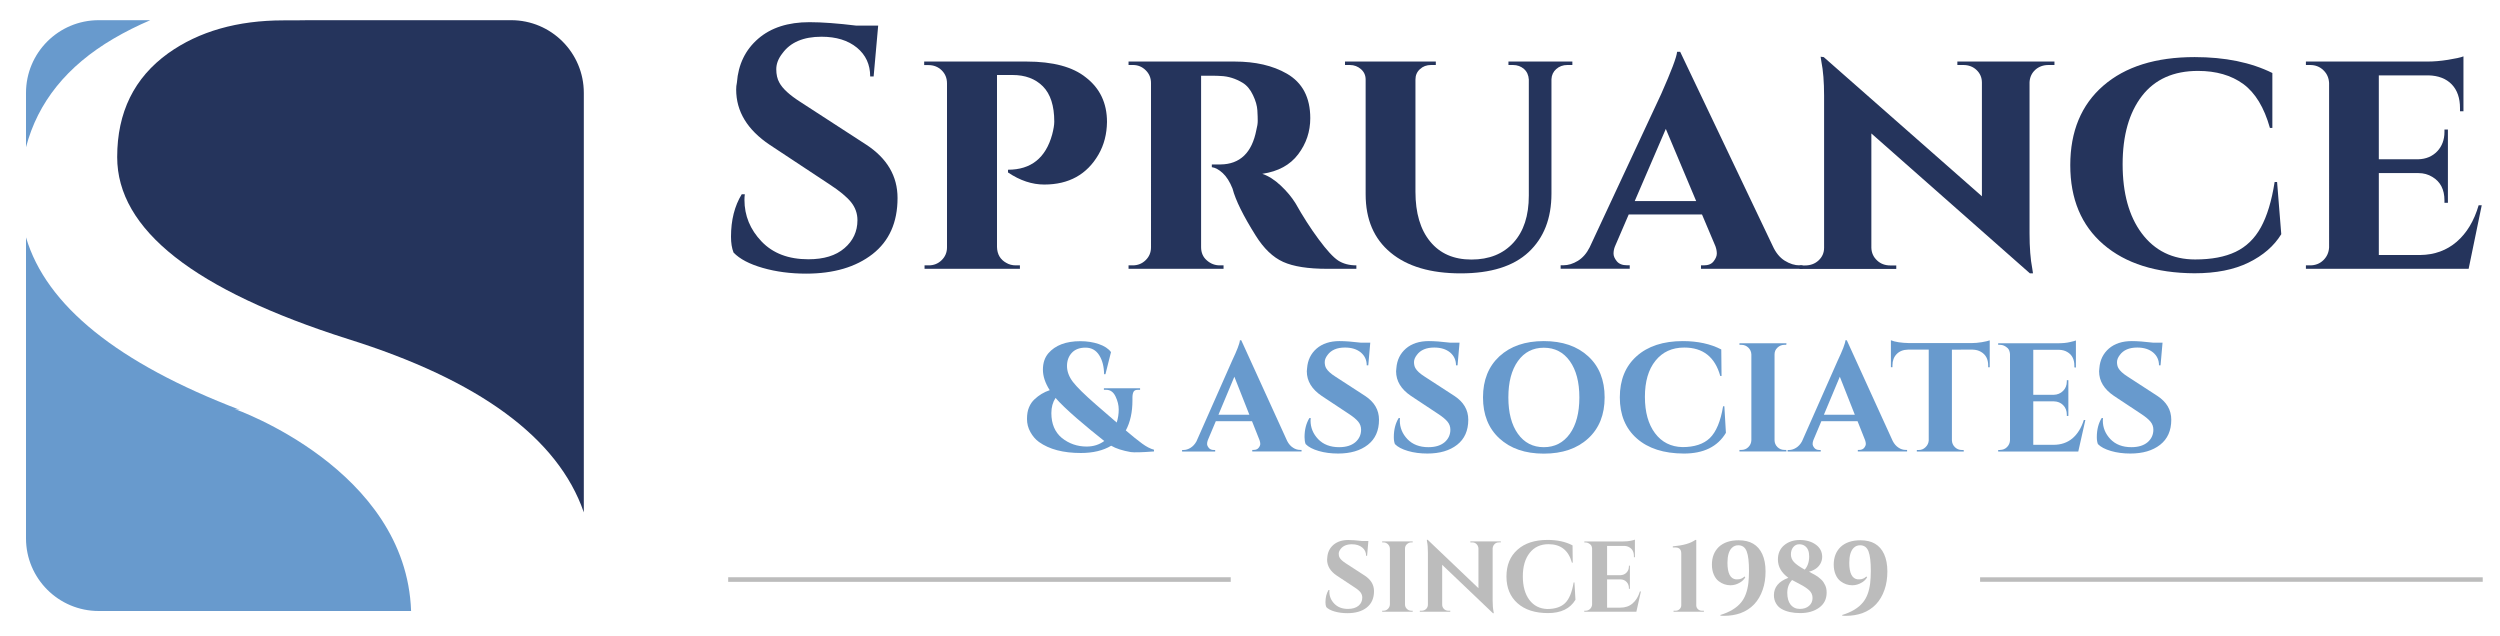 <?xml version="1.0" encoding="utf-8"?>
<!-- Generator: Adobe Illustrator 25.0.0, SVG Export Plug-In . SVG Version: 6.00 Build 0)  -->
<svg version="1.1" id="Layer_1" xmlns="http://www.w3.org/2000/svg" xmlns:xlink="http://www.w3.org/1999/xlink" x="0px" y="0px"
	 viewBox="0 0 275 70" style="enable-background:new 0 0 275 70;" xml:space="preserve">
<style type="text/css">
	.st0{fill:#25345C;}
	.st1{fill:#689ACD;}
	.st2{fill:#BCBCBC;stroke:#BCBCBC;stroke-width:0.494;stroke-miterlimit:10;}
	.st3{fill:#BCBCBC;}
	.st4{fill:#BCBCBC;stroke:#BCBCBC;stroke-width:0.507;stroke-miterlimit:10;}
</style>
<path class="st0" d="M31.19,2.24c-5.07,0-9.31,1.21-12.69,3.62c-3.74,2.69-5.61,6.49-5.61,11.42c0,7.97,8.46,14.63,25.38,20.01
	c14.47,4.53,23.12,10.89,25.95,19.07V10.22c0-4.42-3.58-8-8-8H34C33.1,2.24,32.15,2.24,31.19,2.24"/>
<path class="st1" d="M25.81,44.99c0.2,0.03,0.39,0.07,0.59,0.1C12.93,39.94,5.08,33.61,2.86,26.11v33.11c0,4.41,3.58,7.99,8,7.99
	h34.36C44.68,51.57,25.81,44.99,25.81,44.99"/>
<path class="st1" d="M12.49,4.25c1.31-0.77,2.67-1.44,4.04-2.03h-5.67c-4.42,0-8,3.58-8,8v5.97C4.16,11.24,7.36,7.26,12.49,4.25"/>
<g>
	<path class="st0" d="M80.41,26.04c0-1.82,0.39-3.38,1.18-4.67h0.34c-0.03,0.2-0.04,0.41-0.04,0.61c0,1.75,0.63,3.27,1.88,4.58
		c1.25,1.31,2.97,1.96,5.15,1.96c1.7,0,3.02-0.4,3.97-1.22c0.95-0.81,1.43-1.84,1.43-3.08c0-0.73-0.23-1.39-0.7-1.98
		c-0.47-0.58-1.25-1.23-2.34-1.94l-6.61-4.37c-2.46-1.65-3.69-3.67-3.69-6.08c0-0.25,0.02-0.51,0.08-0.76
		c0.15-2,0.93-3.61,2.34-4.83c1.41-1.22,3.29-1.82,5.64-1.82c1.39,0,3.12,0.13,5.17,0.38h2.39L96.1,8.41h-0.38
		c0-1.32-0.49-2.37-1.46-3.17c-0.98-0.8-2.27-1.2-3.9-1.2c-1.98,0-3.41,0.61-4.29,1.82c-0.46,0.58-0.68,1.17-0.68,1.75
		c0,0.58,0.11,1.08,0.34,1.48c0.35,0.66,1.13,1.37,2.32,2.13l7.26,4.71c2.28,1.5,3.42,3.45,3.42,5.85c0,2.69-0.92,4.74-2.75,6.17
		c-1.84,1.43-4.27,2.15-7.31,2.15c-1.72,0-3.31-0.21-4.77-0.63c-1.46-0.42-2.53-0.98-3.21-1.69C80.5,27.3,80.41,26.72,80.41,26.04z"
		/>
	<path class="st0" d="M120.84,16.99c-1.27,2.2-3.26,3.31-5.97,3.31c-1.34,0-2.67-0.44-3.99-1.33v-0.3c2.53,0,4.15-1.29,4.86-3.88
		c0.15-0.58,0.23-1.05,0.23-1.41c0-1.75-0.42-3.04-1.25-3.88c-0.84-0.84-1.95-1.25-3.34-1.25h-1.71v18.92
		c0.02,0.81,0.37,1.39,1.03,1.75c0.3,0.18,0.65,0.27,1.03,0.27h0.46v0.38h-10.49v-0.38h0.46c0.56,0,1.03-0.19,1.42-0.57
		c0.39-0.38,0.59-0.85,0.59-1.41V9.17c0-0.58-0.2-1.06-0.59-1.44c-0.39-0.38-0.88-0.57-1.46-0.57h-0.46V6.77h11.25
		c2.91,0,5.09,0.58,6.54,1.75c1.54,1.19,2.32,2.82,2.32,4.9C121.75,14.74,121.45,15.93,120.84,16.99z"/>
	<path class="st0" d="M133.34,8.33h-1.22v18.85c0,0.61,0.21,1.1,0.63,1.46c0.42,0.37,0.89,0.55,1.42,0.55h0.42v0.38h-10.45v-0.38
		h0.46c0.56,0,1.03-0.19,1.42-0.57c0.39-0.38,0.59-0.85,0.59-1.41V9.13c0-0.56-0.2-1.03-0.59-1.41c-0.39-0.38-0.85-0.57-1.39-0.57
		h-0.49V6.77h11.67c2.28,0,4.19,0.44,5.74,1.33c1.72,0.99,2.58,2.62,2.58,4.9c0,1.47-0.44,2.79-1.33,3.97
		c-0.89,1.18-2.2,1.89-3.95,2.15c0.68,0.23,1.36,0.66,2.03,1.29c0.67,0.63,1.21,1.28,1.62,1.94c0.81,1.44,1.66,2.77,2.55,3.97
		c0.89,1.2,1.6,1.98,2.15,2.34c0.54,0.35,1.21,0.53,2,0.53v0.38H146c-2.1,0-3.72-0.25-4.85-0.76c-1.13-0.51-2.13-1.47-3.02-2.89
		c-1.37-2.18-2.22-3.9-2.55-5.17c-0.3-0.76-0.67-1.33-1.08-1.71s-0.82-0.6-1.2-0.65v-0.3h0.95c2.15-0.02,3.47-1.29,3.95-3.8
		c0.1-0.38,0.15-0.71,0.15-0.99c0-0.28-0.01-0.67-0.04-1.16c-0.03-0.49-0.18-1.05-0.48-1.67c-0.29-0.62-0.67-1.07-1.12-1.35
		c-0.79-0.48-1.6-0.73-2.43-0.76C134.01,8.34,133.7,8.33,133.34,8.33z"/>
	<path class="st0" d="M172.94,7.15h-0.53c-0.48,0-0.89,0.15-1.22,0.44c-0.33,0.29-0.51,0.67-0.53,1.12v12.58
		c0,2.74-0.84,4.88-2.51,6.44c-1.67,1.56-4.16,2.34-7.47,2.34c-3.31,0-5.88-0.76-7.71-2.28c-1.84-1.52-2.75-3.66-2.75-6.42V8.75
		c0-0.46-0.17-0.84-0.51-1.14c-0.34-0.3-0.75-0.46-1.23-0.46h-0.53V6.77h9.99v0.38h-0.53c-0.48,0-0.89,0.15-1.22,0.46
		c-0.33,0.3-0.49,0.68-0.49,1.14V21.1c0,2.33,0.54,4.16,1.62,5.47c1.08,1.32,2.59,1.98,4.54,1.98c1.95,0,3.49-0.62,4.62-1.86
		c1.13-1.24,1.69-2.96,1.69-5.17V8.75c-0.03-0.48-0.2-0.87-0.53-1.16c-0.33-0.29-0.73-0.44-1.22-0.44h-0.49V6.77h7.03V7.15z"/>
	<path class="st0" d="M197.98,29.19h0.3v0.38h-11.17v-0.38h0.3c0.51,0,0.87-0.15,1.1-0.46c0.23-0.3,0.34-0.58,0.34-0.84
		c0-0.25-0.05-0.52-0.15-0.8l-1.48-3.5h-8.06l-1.52,3.53c-0.1,0.25-0.15,0.51-0.15,0.78c0,0.27,0.12,0.54,0.36,0.84
		c0.24,0.29,0.61,0.44,1.12,0.44h0.3v0.38h-7.6v-0.38h0.3c0.53,0,1.06-0.16,1.6-0.49c0.53-0.33,0.96-0.82,1.29-1.48l7.87-16.87
		c1.11-2.51,1.7-4.05,1.75-4.64h0.34l10.18,21.36c0.33,0.73,0.77,1.27,1.31,1.61C196.87,29.02,197.42,29.19,197.98,29.19z
		 M179.82,22.12h6.76l-3.34-7.94L179.82,22.12z"/>
	<path class="st0" d="M215.31,6.77h10.68v0.38h-0.65c-0.58,0-1.07,0.18-1.46,0.53c-0.39,0.36-0.6,0.81-0.63,1.37v16.61
		c0,1.57,0.1,2.86,0.3,3.88l0.08,0.53h-0.34l-17.44-15.39v12.58c0.02,0.56,0.23,1.02,0.63,1.39c0.39,0.37,0.88,0.55,1.46,0.55h0.65
		v0.38h-10.64v-0.38h0.61c0.58,0,1.08-0.18,1.48-0.55c0.4-0.37,0.61-0.83,0.61-1.39V10.53c0-1.52-0.1-2.77-0.3-3.76l-0.08-0.53
		l0.34,0.04l17.4,15.31V9.09c0-0.56-0.2-1.02-0.59-1.39c-0.39-0.37-0.88-0.55-1.46-0.55h-0.65V6.77z"/>
	<path class="st0" d="M231.38,26.89c-2.43-2.09-3.65-5-3.65-8.72s1.21-6.64,3.63-8.74c2.42-2.1,5.77-3.15,10.05-3.15
		c3.34,0,6.19,0.58,8.55,1.75v6.04h-0.27c-0.63-2.25-1.61-3.86-2.93-4.83c-1.32-0.96-2.98-1.44-4.98-1.44
		c-2.69,0-4.74,0.92-6.16,2.75c-1.42,1.84-2.13,4.35-2.13,7.52c0,3.18,0.7,5.71,2.09,7.58c1.44,1.93,3.41,2.89,5.89,2.89
		c1.8,0,3.28-0.28,4.45-0.84c1.17-0.56,2.09-1.45,2.77-2.68c0.68-1.23,1.19-2.89,1.52-5h0.27l0.46,5.74
		c-0.79,1.29-1.98,2.33-3.59,3.12c-1.61,0.79-3.59,1.18-5.95,1.18C237.16,30.04,233.81,28.98,231.38,26.89z"/>
	<path class="st0" d="M271.55,29.57h-17.9v-0.38h0.46c0.58,0,1.07-0.19,1.46-0.57c0.39-0.38,0.6-0.85,0.63-1.41V9.13
		c-0.03-0.56-0.23-1.03-0.63-1.41c-0.39-0.38-0.88-0.57-1.46-0.57h-0.46V6.77h13.38c0.68,0,1.43-0.06,2.24-0.19
		c0.81-0.13,1.38-0.25,1.71-0.38v6.04h-0.38V11.9c0-1.11-0.3-1.99-0.91-2.62c-0.61-0.63-1.46-0.96-2.55-0.99h-5.47v9.23H266
		c0.86-0.02,1.56-0.32,2.09-0.87c0.53-0.56,0.8-1.27,0.8-2.13v-0.27h0.38v8.06h-0.38v-0.27c0-1.19-0.44-2.05-1.33-2.58
		c-0.46-0.28-0.96-0.42-1.52-0.42h-4.37v9.01h4.56c1.57-0.02,2.91-0.51,4.01-1.46c1.1-0.95,1.91-2.29,2.41-4.01h0.34L271.55,29.57z"
		/>
</g>
<g>
	<path class="st1" d="M126.92,49.66c-1.3,0.1-2.15,0.12-2.53,0.07c-0.91-0.16-1.63-0.39-2.16-0.7c-0.88,0.53-2,0.8-3.33,0.8
		c-1.94,0-3.47-0.4-4.61-1.21c-0.39-0.28-0.7-0.65-0.95-1.1c-0.25-0.45-0.37-0.93-0.37-1.43s0.07-0.93,0.22-1.28
		c0.15-0.36,0.35-0.65,0.61-0.89c0.48-0.45,1.03-0.79,1.67-1c-0.5-0.78-0.75-1.54-0.75-2.26c0-0.73,0.2-1.33,0.6-1.8
		c0.76-0.88,1.93-1.33,3.52-1.33c0.71,0,1.38,0.1,2.01,0.31c0.62,0.21,1.08,0.51,1.36,0.89l-0.61,2.43h-0.15
		c-0.01-0.84-0.19-1.54-0.54-2.09s-0.85-0.83-1.5-0.83s-1.15,0.19-1.5,0.56s-0.54,0.86-0.54,1.46s0.22,1.18,0.65,1.75
		c0.44,0.57,1.28,1.4,2.53,2.49c1.25,1.09,2.01,1.75,2.29,1.98c0.15-0.48,0.22-0.95,0.22-1.43s-0.12-0.96-0.35-1.44
		s-0.57-0.73-1.01-0.73h-0.02h-0.25v-0.17h3.98v0.17h-0.24h-0.02c-0.23,0-0.38,0.07-0.46,0.22c-0.08,0.15-0.12,0.37-0.12,0.66v0.29
		c0,1.29-0.24,2.39-0.73,3.3c0.73,0.62,1.32,1.1,1.79,1.44c0.46,0.34,0.9,0.57,1.31,0.68V49.66z M119.53,49.12
		c0.74,0,1.38-0.2,1.94-0.61c-0.93-0.73-1.94-1.56-3.02-2.49c-1.08-0.94-1.86-1.69-2.34-2.25c-0.31,0.48-0.46,1.03-0.46,1.67
		c0,1.19,0.39,2.1,1.16,2.74C117.59,48.8,118.5,49.12,119.53,49.12z"/>
	<path class="st1" d="M143.02,49.49h0.15v0.17h-5.42v-0.17h0.15c0.25,0,0.43-0.08,0.55-0.23c0.12-0.15,0.18-0.3,0.18-0.43
		s-0.03-0.27-0.08-0.41l-0.83-2.09h-3.98l-0.88,2.09c-0.06,0.15-0.08,0.29-0.08,0.42c0,0.13,0.06,0.27,0.19,0.43
		c0.12,0.15,0.31,0.23,0.56,0.23h0.14v0.17h-3.64v-0.17h0.15c0.26,0,0.52-0.08,0.78-0.24c0.26-0.16,0.48-0.4,0.65-0.71l3.93-8.89
		c0.53-1.12,0.82-1.86,0.85-2.23h0.15l5.05,11.08c0.17,0.33,0.39,0.58,0.65,0.74C142.48,49.41,142.75,49.49,143.02,49.49z
		 M134.03,45.62h3.4l-1.65-4.18L134.03,45.62z"/>
	<path class="st1" d="M143.5,48.08c0-0.82,0.18-1.51,0.53-2.09h0.15c-0.01,0.09-0.02,0.18-0.02,0.27c0,0.78,0.28,1.46,0.84,2.05
		c0.56,0.58,1.33,0.88,2.3,0.88c0.76,0,1.35-0.18,1.78-0.54c0.42-0.36,0.64-0.82,0.64-1.38c0-0.33-0.1-0.62-0.31-0.88
		c-0.21-0.26-0.56-0.55-1.05-0.87l-2.96-1.96c-1.1-0.74-1.65-1.64-1.65-2.72c0-0.11,0.01-0.23,0.03-0.34
		c0.07-0.9,0.42-1.61,1.05-2.16c0.63-0.54,1.47-0.82,2.52-0.82c0.62,0,1.39,0.06,2.31,0.17h1.07l-0.22,2.5h-0.17
		c0-0.59-0.22-1.06-0.65-1.42c-0.44-0.36-1.02-0.54-1.74-0.54c-0.88,0-1.52,0.27-1.92,0.82c-0.2,0.26-0.31,0.52-0.31,0.78
		c0,0.26,0.05,0.48,0.15,0.66c0.16,0.29,0.5,0.61,1.04,0.95l3.25,2.11c1.02,0.67,1.53,1.54,1.53,2.62c0,1.2-0.41,2.12-1.23,2.76
		c-0.82,0.64-1.91,0.96-3.27,0.96c-0.77,0-1.48-0.09-2.13-0.28s-1.13-0.44-1.44-0.76C143.54,48.65,143.5,48.39,143.5,48.08z"/>
	<path class="st1" d="M153.32,48.08c0-0.82,0.18-1.51,0.53-2.09H154c-0.01,0.09-0.02,0.18-0.02,0.27c0,0.78,0.28,1.46,0.84,2.05
		c0.56,0.58,1.33,0.88,2.3,0.88c0.76,0,1.35-0.18,1.78-0.54c0.42-0.36,0.64-0.82,0.64-1.38c0-0.33-0.1-0.62-0.31-0.88
		c-0.21-0.26-0.56-0.55-1.05-0.87l-2.96-1.96c-1.1-0.74-1.65-1.64-1.65-2.72c0-0.11,0.01-0.23,0.03-0.34
		c0.07-0.9,0.42-1.61,1.05-2.16c0.63-0.54,1.47-0.82,2.52-0.82c0.62,0,1.39,0.06,2.31,0.17h1.07l-0.22,2.5h-0.17
		c0-0.59-0.22-1.06-0.65-1.42c-0.44-0.36-1.02-0.54-1.74-0.54c-0.88,0-1.52,0.27-1.92,0.82c-0.2,0.26-0.31,0.52-0.31,0.78
		c0,0.26,0.05,0.48,0.15,0.66c0.16,0.29,0.5,0.61,1.04,0.95l3.25,2.11c1.02,0.67,1.53,1.54,1.53,2.62c0,1.2-0.41,2.12-1.23,2.76
		c-0.82,0.64-1.91,0.96-3.27,0.96c-0.77,0-1.48-0.09-2.13-0.28s-1.13-0.44-1.44-0.76C153.36,48.65,153.32,48.39,153.32,48.08z"/>
	<path class="st1" d="M164.94,39.19c1.21-1.11,2.83-1.67,4.88-1.67c2.05,0,3.67,0.56,4.88,1.67c1.21,1.11,1.81,2.62,1.81,4.52
		c0,1.9-0.6,3.41-1.81,4.52c-1.21,1.11-2.83,1.67-4.88,1.67c-2.05,0-3.67-0.56-4.88-1.67c-1.21-1.11-1.81-2.62-1.81-4.52
		C163.13,41.81,163.74,40.3,164.94,39.19z M166.97,47.72c0.7,0.98,1.65,1.47,2.85,1.47c1.2,0,2.15-0.49,2.86-1.47
		c0.7-0.98,1.05-2.31,1.05-4c0-1.69-0.35-3.02-1.05-4c-0.7-0.98-1.65-1.47-2.86-1.47c-1.2,0-2.15,0.49-2.85,1.47
		c-0.7,0.98-1.05,2.31-1.05,4C165.92,45.4,166.27,46.74,166.97,47.72z"/>
	<path class="st1" d="M185.2,49.89c-2.19-0.01-3.9-0.56-5.15-1.66c-1.25-1.1-1.87-2.61-1.87-4.52c0-1.92,0.62-3.43,1.85-4.53
		c1.23-1.1,2.93-1.66,5.08-1.66c1.64,0,3.05,0.31,4.23,0.92l0.03,2.92h-0.14c-0.58-2.09-1.9-3.13-3.96-3.13
		c-1.34,0-2.39,0.48-3.17,1.45c-0.78,0.97-1.16,2.29-1.16,3.97s0.37,3.01,1.11,4c0.74,0.99,1.75,1.5,3.02,1.53
		c1.31,0,2.32-0.33,3.01-0.99c0.7-0.68,1.19-1.85,1.46-3.5h0.14l0.17,2.92C188.94,49.14,187.38,49.9,185.2,49.89z"/>
	<path class="st1" d="M191.56,49.49c0.29,0,0.55-0.1,0.76-0.31c0.21-0.21,0.32-0.46,0.33-0.76v-9.43c-0.01-0.29-0.12-0.54-0.33-0.75
		c-0.21-0.2-0.46-0.31-0.76-0.31h-0.22v-0.17h5.17l-0.02,0.17h-0.2c-0.29,0-0.55,0.1-0.77,0.31c-0.22,0.2-0.32,0.45-0.32,0.75v9.43
		c0,0.29,0.11,0.55,0.32,0.76c0.22,0.21,0.47,0.31,0.77,0.31h0.2l0.02,0.17h-5.17v-0.17H191.56z"/>
	<path class="st1" d="M209.63,49.49h0.15v0.17h-5.42v-0.17h0.15c0.25,0,0.43-0.08,0.55-0.23c0.12-0.15,0.18-0.3,0.18-0.43
		s-0.03-0.27-0.08-0.41l-0.83-2.09h-3.98l-0.88,2.09c-0.06,0.15-0.08,0.29-0.08,0.42c0,0.13,0.06,0.27,0.19,0.43
		c0.12,0.15,0.31,0.23,0.56,0.23h0.14v0.17h-3.64v-0.17h0.15c0.26,0,0.52-0.08,0.78-0.24c0.26-0.16,0.48-0.4,0.65-0.71l3.93-8.89
		c0.53-1.12,0.82-1.86,0.85-2.23h0.15l5.05,11.08c0.17,0.33,0.39,0.58,0.65,0.74C209.09,49.41,209.35,49.49,209.63,49.49z
		 M200.63,45.62h3.4l-1.65-4.18L200.63,45.62z"/>
	<path class="st1" d="M214.71,38.46v9.98c0.01,0.29,0.12,0.54,0.33,0.75c0.21,0.2,0.46,0.31,0.76,0.31h0.2l0.02,0.17h-5.17v-0.17
		h0.22c0.28,0,0.53-0.1,0.74-0.31c0.21-0.2,0.33-0.45,0.35-0.73v-10h-2.29c-0.52,0.01-0.94,0.18-1.24,0.49
		c-0.31,0.32-0.46,0.73-0.46,1.24v0.2h-0.17v-2.96c0.46,0.19,1.13,0.29,2.01,0.31h6.85c0.35,0,0.73-0.03,1.15-0.1
		c0.41-0.07,0.7-0.14,0.86-0.2v2.96h-0.17v-0.2c0-0.7-0.27-1.2-0.8-1.5c-0.25-0.15-0.55-0.23-0.9-0.24H214.71z"/>
	<path class="st1" d="M220.01,49.49c0.29,0,0.55-0.1,0.76-0.31c0.21-0.21,0.32-0.46,0.33-0.76v-9.47c-0.02-0.29-0.11-0.51-0.25-0.65
		c-0.27-0.25-0.55-0.37-0.83-0.37h-0.22v-0.17h6.51c0.56,0,1.01-0.04,1.38-0.13c0.36-0.08,0.58-0.14,0.66-0.18v2.98l-0.17-0.02
		v-0.19c0-0.7-0.26-1.2-0.78-1.5c-0.25-0.15-0.54-0.23-0.88-0.24h-2.86v4.95h2.24c0.42-0.01,0.77-0.16,1.04-0.43
		s0.41-0.62,0.41-1.03v-0.15h0.17v3.93h-0.17v-0.14c0-0.42-0.13-0.77-0.4-1.04s-0.6-0.41-1.01-0.42h-2.28v4.78h2.23
		c0.83,0,1.52-0.24,2.08-0.71c0.56-0.48,0.98-1.15,1.25-2.02h0.17l-0.78,3.47h-8.81v-0.17H220.01z"/>
	<path class="st1" d="M230.65,48.08c0-0.82,0.18-1.51,0.53-2.09h0.15c-0.01,0.09-0.02,0.18-0.02,0.27c0,0.78,0.28,1.46,0.84,2.05
		c0.56,0.58,1.33,0.88,2.3,0.88c0.76,0,1.35-0.18,1.78-0.54c0.42-0.36,0.64-0.82,0.64-1.38c0-0.33-0.1-0.62-0.31-0.88
		c-0.21-0.26-0.56-0.55-1.05-0.87l-2.96-1.96c-1.1-0.74-1.65-1.64-1.65-2.72c0-0.11,0.01-0.23,0.03-0.34
		c0.07-0.9,0.42-1.61,1.05-2.16c0.63-0.54,1.47-0.82,2.52-0.82c0.62,0,1.39,0.06,2.31,0.17h1.07l-0.22,2.5h-0.17
		c0-0.59-0.22-1.06-0.65-1.42c-0.44-0.36-1.02-0.54-1.74-0.54c-0.88,0-1.52,0.27-1.92,0.82c-0.2,0.26-0.31,0.52-0.31,0.78
		c0,0.26,0.05,0.48,0.15,0.66c0.16,0.29,0.5,0.61,1.04,0.95l3.25,2.11c1.02,0.67,1.53,1.54,1.53,2.62c0,1.2-0.41,2.12-1.23,2.76
		c-0.82,0.64-1.91,0.96-3.27,0.96c-0.77,0-1.48-0.09-2.13-0.28s-1.13-0.44-1.44-0.76C230.69,48.65,230.65,48.39,230.65,48.08z"/>
</g>
<line id="Right_Line" class="st2" x1="217.81" y1="63.75" x2="273.1" y2="63.75"/>
<g>
	<path class="st3" d="M145.8,66.26c0-0.53,0.11-0.98,0.34-1.36h0.1c-0.01,0.06-0.01,0.12-0.01,0.18c0,0.51,0.18,0.95,0.55,1.33
		c0.37,0.38,0.86,0.57,1.5,0.57c0.49,0,0.88-0.12,1.16-0.35c0.28-0.24,0.41-0.53,0.41-0.9c0-0.21-0.07-0.41-0.2-0.58
		c-0.14-0.17-0.36-0.36-0.68-0.56l-1.92-1.27c-0.72-0.48-1.07-1.07-1.07-1.77c0-0.07,0.01-0.15,0.02-0.22
		c0.04-0.58,0.27-1.05,0.68-1.4c0.41-0.35,0.96-0.53,1.64-0.53c0.41,0,0.91,0.04,1.5,0.11h0.7l-0.14,1.63h-0.11
		c0-0.38-0.14-0.69-0.43-0.92c-0.28-0.23-0.66-0.35-1.13-0.35c-0.57,0-0.99,0.18-1.25,0.53c-0.13,0.17-0.2,0.34-0.2,0.51
		s0.03,0.31,0.1,0.43c0.1,0.19,0.33,0.4,0.67,0.62l2.11,1.37c0.66,0.44,1,1,1,1.7c0,0.78-0.27,1.38-0.8,1.8
		c-0.53,0.42-1.24,0.62-2.13,0.62c-0.5,0-0.96-0.06-1.39-0.18s-0.74-0.29-0.93-0.49C145.83,66.63,145.8,66.46,145.8,66.26z"/>
	<path class="st3" d="M152.18,67.18c0.19,0,0.36-0.07,0.49-0.2c0.14-0.14,0.21-0.3,0.22-0.49v-6.14c-0.01-0.19-0.08-0.35-0.22-0.49
		c-0.14-0.13-0.3-0.2-0.49-0.2h-0.14v-0.11h3.36l-0.01,0.11h-0.13c-0.19,0-0.36,0.07-0.5,0.2c-0.14,0.13-0.21,0.29-0.21,0.49v6.14
		c0,0.19,0.07,0.36,0.21,0.49c0.14,0.14,0.31,0.2,0.5,0.2h0.13l0.01,0.11h-3.36v-0.11H152.18z"/>
	<path class="st3" d="M164.88,59.66c-0.26,0-0.45,0.11-0.59,0.33c-0.06,0.1-0.09,0.21-0.1,0.33v5.71c0,0.49,0.03,0.91,0.1,1.25
		l0.03,0.17h-0.1l-5.58-5.32v4.39c0,0.18,0.07,0.34,0.2,0.47c0.13,0.13,0.29,0.19,0.48,0.19h0.21v0.11h-3.35v-0.11h0.2
		c0.19,0,0.35-0.06,0.49-0.19c0.13-0.13,0.2-0.29,0.2-0.48v-5.74c0-0.49-0.03-0.89-0.1-1.22l-0.02-0.17h0.1l5.58,5.32v-4.37
		c-0.01-0.19-0.08-0.35-0.21-0.48c-0.13-0.13-0.29-0.19-0.48-0.19h-0.2v-0.11h3.35v0.11H164.88z"/>
	<path class="st3" d="M170.28,67.44c-1.42,0-2.54-0.36-3.35-1.08s-1.22-1.7-1.22-2.94c0-1.25,0.4-2.23,1.21-2.95
		c0.8-0.72,1.91-1.08,3.31-1.08c1.07,0,1.99,0.2,2.75,0.6l0.02,1.9h-0.09c-0.38-1.36-1.23-2.03-2.58-2.03
		c-0.87,0-1.56,0.32-2.06,0.95c-0.5,0.63-0.76,1.49-0.76,2.58c0,1.09,0.24,1.96,0.72,2.6c0.48,0.64,1.14,0.97,1.96,1
		c0.85,0,1.51-0.21,1.96-0.64c0.46-0.44,0.77-1.2,0.95-2.28h0.09l0.11,1.9C172.72,66.95,171.71,67.44,170.28,67.44z"/>
	<path class="st3" d="M174.42,67.18c0.19,0,0.36-0.07,0.49-0.2c0.14-0.14,0.21-0.3,0.22-0.49v-6.16c-0.02-0.19-0.07-0.33-0.17-0.42
		c-0.18-0.16-0.36-0.24-0.54-0.24h-0.14v-0.11h4.23c0.36,0,0.66-0.03,0.9-0.08c0.24-0.06,0.38-0.09,0.43-0.12v1.94l-0.11-0.01v-0.12
		c0-0.46-0.17-0.78-0.51-0.97c-0.16-0.1-0.35-0.15-0.58-0.15h-1.86v3.22h1.46c0.27-0.01,0.5-0.1,0.67-0.28
		c0.18-0.18,0.27-0.4,0.27-0.67v-0.1h0.11v2.55h-0.11v-0.09c0-0.27-0.09-0.5-0.26-0.67c-0.17-0.18-0.39-0.27-0.66-0.28h-1.48v3.11
		h1.45c0.54,0,0.99-0.15,1.35-0.46s0.64-0.75,0.81-1.32h0.11L180,67.29h-5.73v-0.11H174.42z"/>
	<path class="st3" d="M187.2,67.18h0.23v0.11h-3.34v-0.11h0.23c0.17,0,0.32-0.06,0.44-0.18c0.12-0.12,0.18-0.26,0.18-0.42v-5.69
		c0-0.45-0.22-0.67-0.65-0.67h-0.28V60.1c1.14-0.1,1.96-0.33,2.47-0.71h0.11v7.2c0,0.16,0.06,0.3,0.18,0.42
		C186.89,67.12,187.03,67.18,187.2,67.18z"/>
	<path class="st3" d="M191.13,63.73c0.3,0,0.56-0.11,0.77-0.32l0.08,0.1c-0.13,0.22-0.32,0.41-0.55,0.55
		c-0.34,0.21-0.7,0.32-1.08,0.32c-0.47,0-0.9-0.15-1.28-0.44c-0.23-0.17-0.41-0.41-0.55-0.73c-0.14-0.32-0.21-0.69-0.21-1.1
		c0-0.8,0.25-1.45,0.75-1.94c0.52-0.49,1.25-0.74,2.19-0.74c1.27,0,2.13,0.5,2.6,1.52c0.24,0.52,0.36,1.16,0.36,1.9
		s-0.1,1.41-0.31,2.01c-0.44,1.29-1.26,2.15-2.45,2.59c-0.54,0.19-1.14,0.29-1.79,0.29c-0.12,0-0.25,0-0.39-0.01l-0.04-0.08
		c1.02-0.31,1.79-0.77,2.29-1.38c0.43-0.52,0.69-1.23,0.8-2.13c0.04-0.38,0.07-0.83,0.07-1.34c0-0.97-0.08-1.69-0.25-2.14
		c-0.17-0.45-0.48-0.68-0.93-0.68c-0.29,0-0.52,0.1-0.71,0.29c-0.32,0.32-0.48,0.87-0.48,1.64c0,1.14,0.31,1.75,0.93,1.82
		C190.99,63.72,191.06,63.73,191.13,63.73z"/>
	<path class="st3" d="M195.98,66.99c-0.27-0.15-0.47-0.36-0.62-0.62c-0.15-0.26-0.23-0.56-0.23-0.9c0-0.88,0.53-1.52,1.59-1.91
		c-0.77-0.56-1.15-1.23-1.15-2.02c0-0.64,0.22-1.16,0.67-1.55c0.46-0.39,1.04-0.59,1.74-0.59s1.29,0.17,1.76,0.51
		c0.47,0.34,0.7,0.79,0.7,1.35c0,0.27-0.07,0.52-0.2,0.75c-0.24,0.43-0.66,0.72-1.25,0.88c0.53,0.27,0.86,0.46,0.99,0.56
		c0.13,0.1,0.25,0.2,0.35,0.3c0.11,0.1,0.19,0.19,0.25,0.29c0.06,0.1,0.12,0.2,0.18,0.32c0.11,0.22,0.17,0.49,0.17,0.82
		c0,0.71-0.27,1.26-0.82,1.66c-0.55,0.4-1.24,0.6-2.08,0.6S196.51,67.29,195.98,66.99z M197.98,66.98c0.42,0,0.76-0.11,1.02-0.34
		c0.25-0.22,0.38-0.51,0.38-0.86c0-0.35-0.13-0.63-0.38-0.86c-0.25-0.22-0.59-0.45-1.01-0.66c-0.42-0.22-0.71-0.37-0.86-0.46
		c-0.35,0.38-0.53,0.84-0.53,1.4s0.12,0.99,0.35,1.29C197.21,66.82,197.55,66.98,197.98,66.98z M197.91,59.87
		c-0.26,0-0.47,0.1-0.65,0.31c-0.17,0.21-0.26,0.47-0.26,0.8c0,0.32,0.11,0.61,0.34,0.85c0.22,0.24,0.62,0.52,1.18,0.83
		c0.32-0.36,0.49-0.85,0.49-1.46c0-0.55-0.16-0.93-0.48-1.15C198.37,59.93,198.16,59.87,197.91,59.87z"/>
	<path class="st3" d="M204.53,63.73c0.3,0,0.56-0.11,0.77-0.32l0.08,0.1c-0.13,0.22-0.32,0.41-0.55,0.55
		c-0.34,0.21-0.7,0.32-1.08,0.32c-0.47,0-0.9-0.15-1.28-0.44c-0.23-0.17-0.41-0.41-0.55-0.73c-0.14-0.32-0.21-0.69-0.21-1.1
		c0-0.8,0.25-1.45,0.75-1.94c0.52-0.49,1.25-0.74,2.19-0.74c1.27,0,2.13,0.5,2.6,1.52c0.24,0.52,0.36,1.16,0.36,1.9
		s-0.1,1.41-0.31,2.01c-0.44,1.29-1.26,2.15-2.45,2.59c-0.54,0.19-1.14,0.29-1.79,0.29c-0.12,0-0.25,0-0.39-0.01l-0.04-0.08
		c1.02-0.31,1.79-0.77,2.29-1.38c0.43-0.52,0.69-1.23,0.8-2.13c0.04-0.38,0.07-0.83,0.07-1.34c0-0.97-0.08-1.69-0.25-2.14
		c-0.17-0.45-0.48-0.68-0.93-0.68c-0.29,0-0.52,0.1-0.71,0.29c-0.32,0.32-0.48,0.87-0.48,1.64c0,1.14,0.31,1.75,0.93,1.82
		C204.4,63.72,204.46,63.73,204.53,63.73z"/>
</g>
<line id="Left_Line" class="st4" x1="80.1" y1="63.75" x2="135.38" y2="63.75"/>
</svg>

